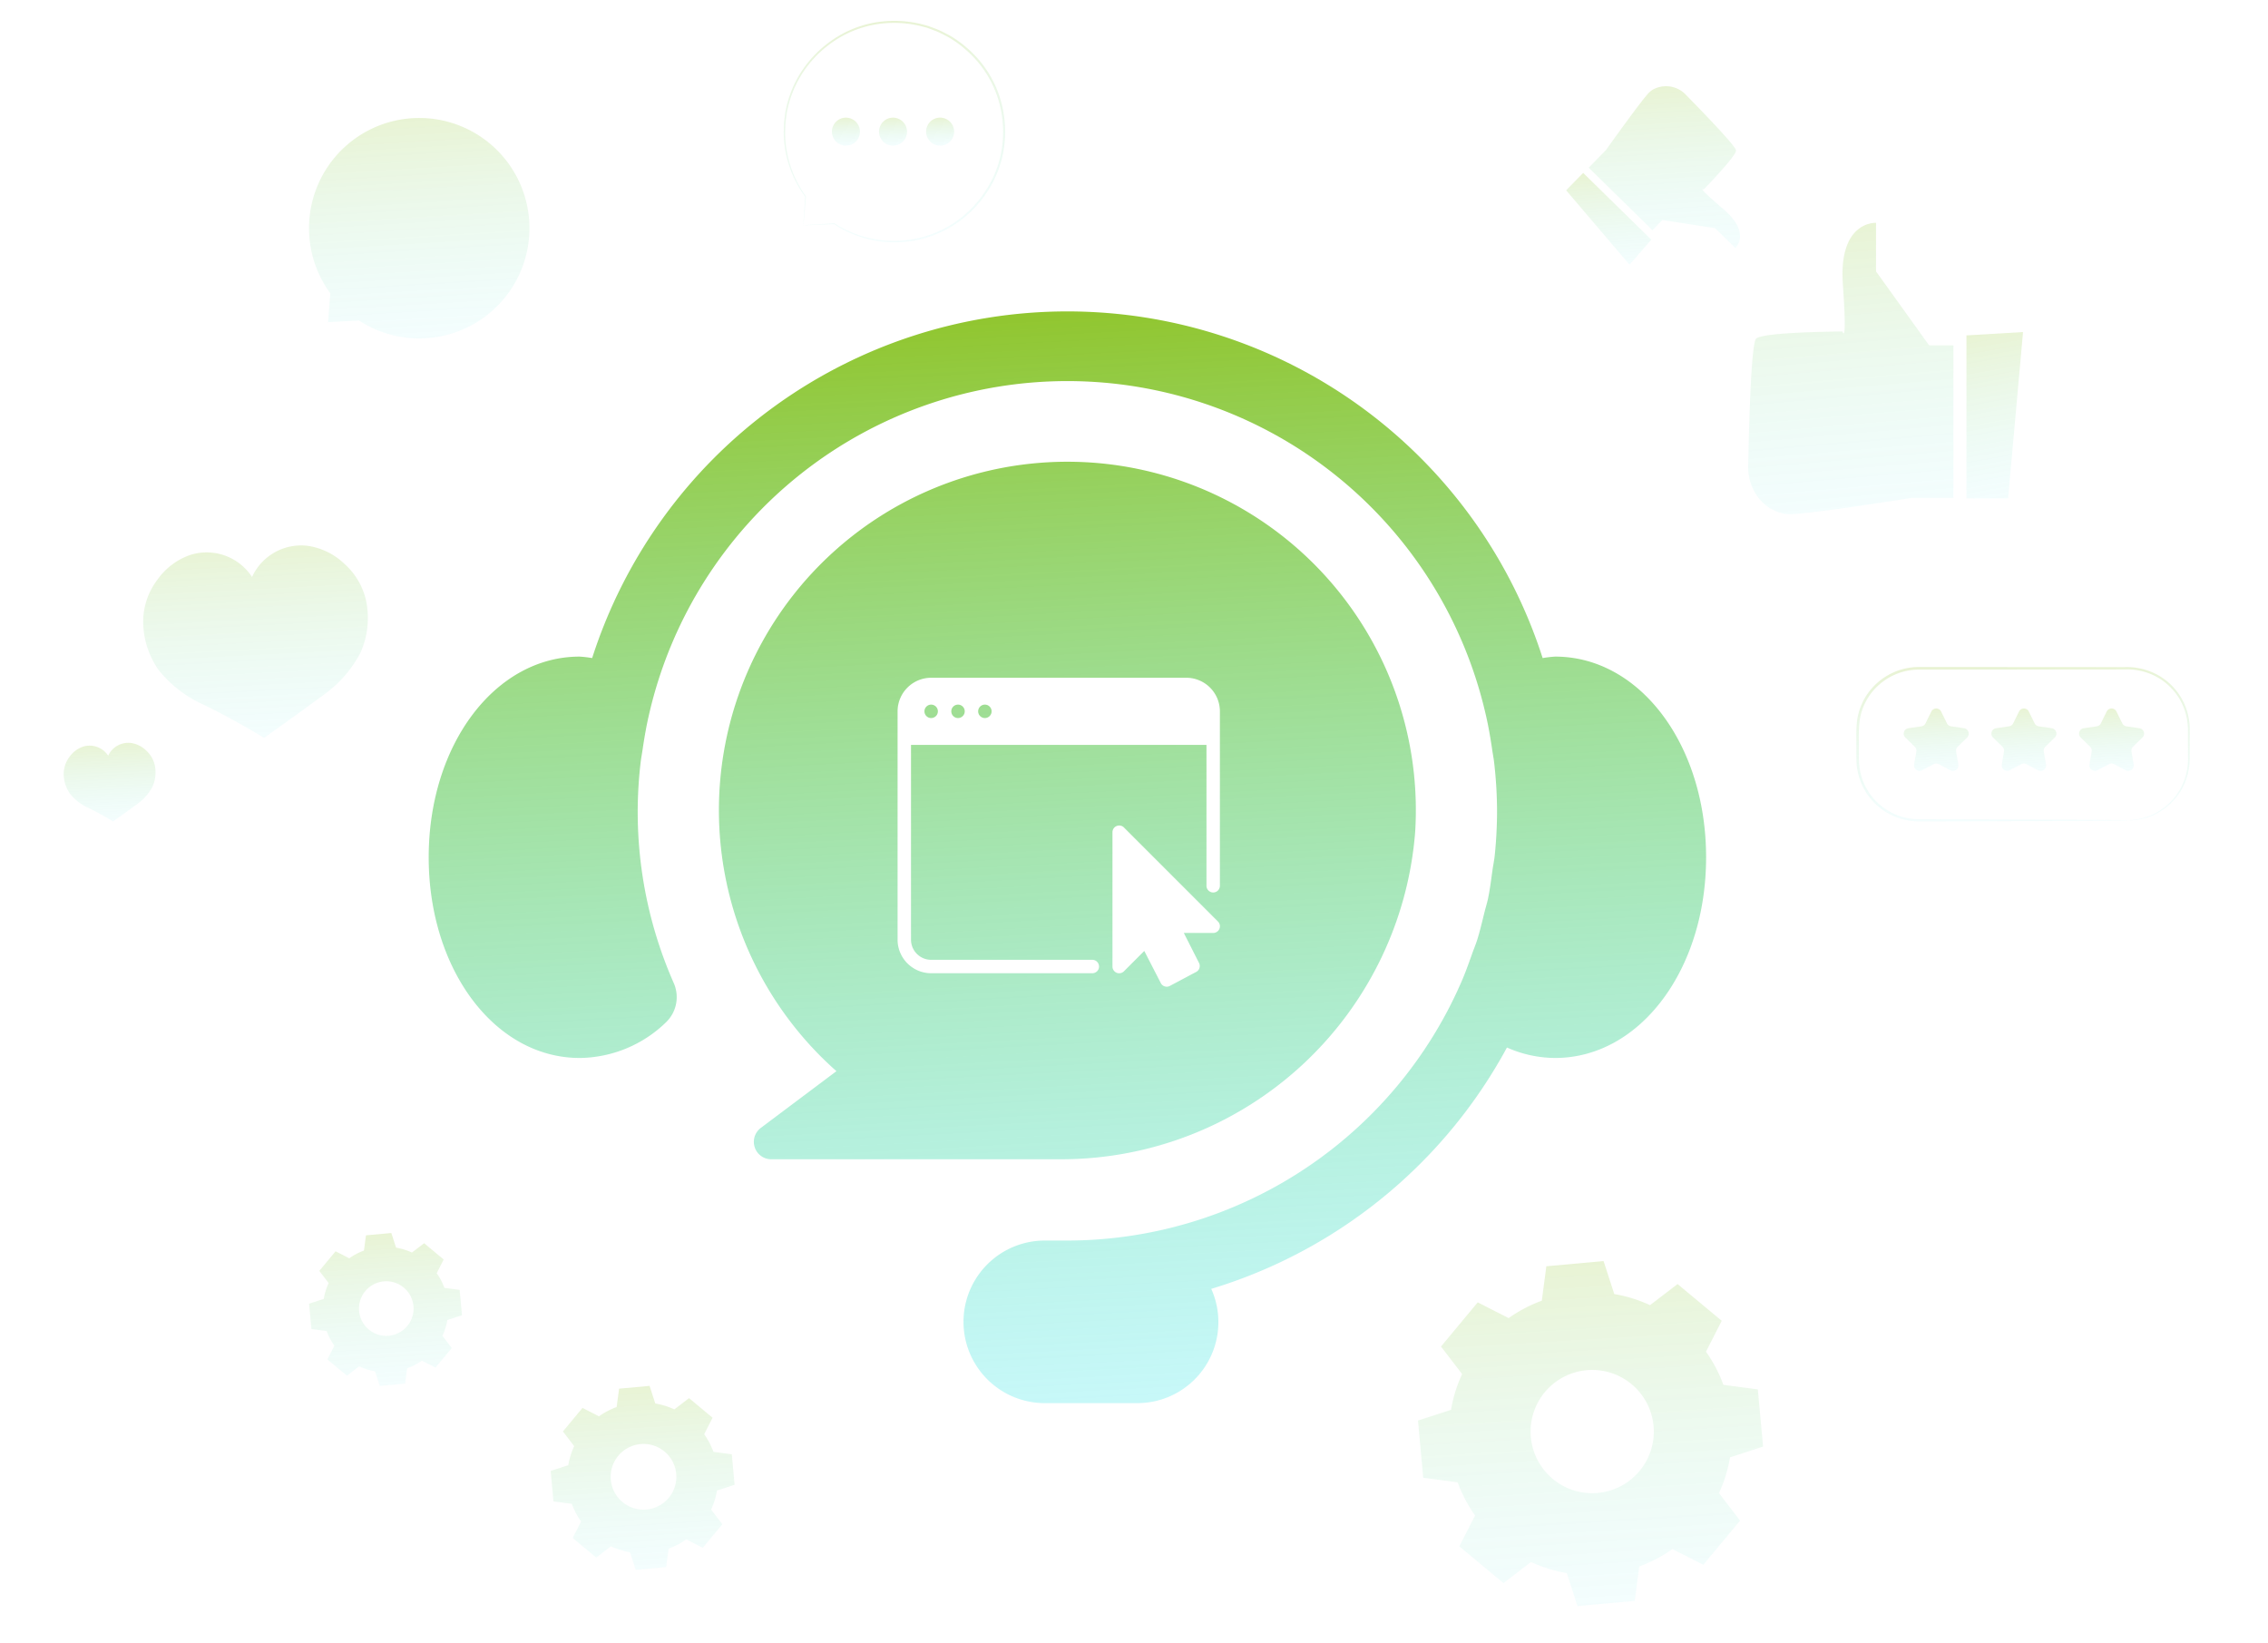<svg xmlns="http://www.w3.org/2000/svg" xmlns:xlink="http://www.w3.org/1999/xlink" width="461.24" height="334.102" viewBox="0 0 461.24 334.102"><defs><style>.a{stroke:rgba(0,0,0,0);}.a,.b{fill:url(#a);}.c{opacity:0.207;}.d{clip-path:url(#c);}.e{fill:rgba(0,0,0,0);}</style><linearGradient id="a" x1="0.449" y1="1.093" x2="0.382" y2="-0.028" gradientUnits="objectBoundingBox"><stop offset="0" stop-color="#60efff" stop-opacity="0.302"/><stop offset="1" stop-color="#90c322"/></linearGradient><clipPath id="c"><rect class="a" width="461.24" height="334.102" transform="translate(0)"/></clipPath></defs><g transform="translate(-756.576 -141.721)"><path class="b" d="M144.116,222h-18.95a16.532,16.532,0,0,1,0-33.063h4.723a87.462,87.462,0,0,0,80.225-52.823c.734-1.7,1.359-3.455,1.963-5.156l.119-.336c.132-.375.277-.75.416-1.114.207-.539.421-1.1.6-1.658.483-1.524.868-3.1,1.241-4.623l.009-.036q.106-.434.213-.868c.1-.41.213-.82.322-1.217.163-.592.331-1.2.459-1.82.313-1.512.526-3.07.731-4.578.046-.337.091-.669.138-1,.06-.424.132-.85.2-1.262.107-.628.218-1.277.284-1.927a88.822,88.822,0,0,0,.459-8.962,87.653,87.653,0,0,0-.592-9.843c-.062-.551-.154-1.1-.243-1.635-.057-.339-.115-.688-.165-1.034-.418-2.869-.848-5.192-1.354-7.311a87.279,87.279,0,0,0-170.053,0c-.5,2.116-.934,4.439-1.354,7.311-.051.351-.109.7-.166,1.042-.089.53-.18,1.078-.242,1.627a86.2,86.2,0,0,0,6.741,44.871,7.1,7.1,0,0,1-1.6,7.989A25.539,25.539,0,0,1,30.7,151.806C13.486,151.806,0,133.881,0,111S13.486,70.186,30.7,70.186a23.48,23.48,0,0,1,2.541.3,101.5,101.5,0,0,1,193.3,0,23.516,23.516,0,0,1,2.542-.3c17.216,0,30.7,17.927,30.7,40.812s-13.486,40.808-30.7,40.808a24.277,24.277,0,0,1-9.8-2.124,101.988,101.988,0,0,1-60.137,49.082A16.476,16.476,0,0,1,144.116,222Zm-15.467-49.59h0c-.238,0-.5,0-.79,0H69.668a3.544,3.544,0,0,1-2.127-6.377L82.92,154.492a70.867,70.867,0,1,1,117.7-48.685,72.2,72.2,0,0,1-71.966,66.6Zm16.88-42.365h0l3.351,6.526a1.368,1.368,0,0,0,.805.68,1.417,1.417,0,0,0,.41.062,1.336,1.336,0,0,0,.639-.161l5.351-2.843a1.365,1.365,0,0,0,.576-1.822l-3.09-6.1h5.971a1.367,1.367,0,0,0,.967-2.333l-19.12-19.12a1.351,1.351,0,0,0-.961-.4,1.375,1.375,0,0,0-.527.105,1.359,1.359,0,0,0-.844,1.262v27.313a1.367,1.367,0,0,0,2.333.967l4.137-4.136ZM102.185,74.488a6.836,6.836,0,0,0-6.828,6.828v46.433a6.836,6.836,0,0,0,6.828,6.828h32.776a1.365,1.365,0,1,0,0-2.731H102.185a4.1,4.1,0,0,1-4.1-4.1v-39.6h60.089v28.679a1.366,1.366,0,0,0,2.731,0V81.316a6.836,6.836,0,0,0-6.828-6.828Zm10.926,8.194a1.366,1.366,0,1,1,1.365-1.366A1.368,1.368,0,0,1,113.111,82.682Zm-5.463,0a1.366,1.366,0,1,1,1.365-1.366A1.368,1.368,0,0,1,107.648,82.682Zm-5.463,0a1.366,1.366,0,1,1,1.366-1.366A1.367,1.367,0,0,1,102.185,82.682Z" transform="translate(843.76 205.063)"/><g class="c" transform="translate(822.576 166.721)"><g class="d" transform="translate(-66 -25)"><path class="b" d="M118.149,156.052a28.606,28.606,0,0,1,6.741-3.542l.925-7,11.632-1.065,2.181,6.714a28.6,28.6,0,0,1,7.273,2.258l5.6-4.294,8.979,7.471-3.2,6.287a28.582,28.582,0,0,1,3.542,6.743l7,.924,1.066,11.632-6.715,2.182a28.629,28.629,0,0,1-2.257,7.272l4.294,5.6-7.471,8.98-6.288-3.2a28.574,28.574,0,0,1-6.742,3.542l-.924,7-11.632,1.065-2.182-6.715a28.649,28.649,0,0,1-7.273-2.257l-5.6,4.294-8.979-7.471,3.2-6.287a28.587,28.587,0,0,1-3.543-6.743l-7-.924L99.71,176.883l6.715-2.182a28.632,28.632,0,0,1,2.258-7.272l-4.294-5.6,7.47-8.98Zm7.357,15.057a12.531,12.531,0,1,0,17.647-1.618,12.53,12.53,0,0,0-17.647,1.618" transform="translate(188.665 112.002)"/><path class="e" d="M131.8,215.153l-2.213-6.809a29.168,29.168,0,0,1-6.825-2.118l-5.679,4.354-9.593-7.982,3.249-6.375a29.111,29.111,0,0,1-3.324-6.327l-7.1-.937-1.139-12.428,6.809-2.213a29.145,29.145,0,0,1,2.119-6.824l-4.354-5.679,7.981-9.594,6.377,3.249a29.127,29.127,0,0,1,6.325-3.323l.938-7.1L137.8,143.91l2.212,6.808a29.112,29.112,0,0,1,6.825,2.119l5.679-4.354,9.593,7.982-3.248,6.375a29.1,29.1,0,0,1,3.323,6.327l7.1.937,1.139,12.428-6.809,2.213a29.148,29.148,0,0,1-2.118,6.824l4.354,5.679-7.982,9.594-6.376-3.249a29.092,29.092,0,0,1-6.326,3.323l-.937,7.1Zm-9.168-10.087.274.127a28.167,28.167,0,0,0,7.146,2.217l.3.051,2.153,6.623,10.837-.992.911-6.9.284-.1a28.093,28.093,0,0,0,6.624-3.48l.247-.175,6.2,3.16,6.961-8.366-4.235-5.524.127-.274a28.144,28.144,0,0,0,2.217-7.145l.051-.3,6.623-2.153-.993-10.837-6.9-.911-.1-.284a28.1,28.1,0,0,0-3.48-6.625l-.175-.247,3.159-6.2-8.365-6.96L146.965,154l-.275-.127a28.112,28.112,0,0,0-7.146-2.218l-.3-.051-2.152-6.622-10.837.992-.912,6.905-.284.1a28.122,28.122,0,0,0-6.623,3.48l-.247.175-6.2-3.16-6.96,8.366,4.235,5.524-.127.274a28.146,28.146,0,0,0-2.218,7.145l-.051.3-6.623,2.153.993,10.837,6.9.911.1.285a28.108,28.108,0,0,0,3.481,6.625l.175.247-3.16,6.2,8.365,6.96Zm12.5-12.912h0a13.031,13.031,0,1,1,10.023-4.7A13.045,13.045,0,0,1,135.131,192.154Zm.014-25.062a12.031,12.031,0,1,0,7.687,2.782A12.007,12.007,0,0,0,135.145,167.092Z" transform="translate(188.665 112.002)"/><path class="b" d="M90.325,85.537a15.258,15.258,0,0,1,3.594-1.888l.493-3.732,6.2-.568,1.164,3.579a15.272,15.272,0,0,1,3.877,1.2l2.986-2.289,4.787,3.983-1.708,3.352a15.278,15.278,0,0,1,1.888,3.594l3.731.493.569,6.2-3.58,1.163a15.238,15.238,0,0,1-1.2,3.877l2.289,2.986-3.983,4.787-3.352-1.709a15.205,15.205,0,0,1-3.594,1.888l-.493,3.732-6.2.569-1.164-3.58a15.265,15.265,0,0,1-3.876-1.2l-2.986,2.289-4.787-3.983,1.708-3.352a15.279,15.279,0,0,1-1.888-3.594l-3.732-.493-.568-6.2,3.58-1.163a15.27,15.27,0,0,1,1.2-3.877l-2.289-2.986,3.983-4.787Zm3.922,8.027a6.68,6.68,0,1,0,9.408-.862,6.68,6.68,0,0,0-9.408.862" transform="translate(31.489 202.487)"/><path class="e" d="M97.438,117.3l-1.2-3.675a15.776,15.776,0,0,1-3.427-1.064l-3.066,2.35-5.4-4.494,1.753-3.441a15.789,15.789,0,0,1-1.669-3.177l-3.831-.506-.641-7L83.636,95.1A15.777,15.777,0,0,1,84.7,91.669L82.35,88.6l4.494-5.4,3.442,1.753a15.769,15.769,0,0,1,3.177-1.669l.506-3.831,7-.641,1.2,3.674a15.782,15.782,0,0,1,3.428,1.064l3.065-2.35,5.4,4.494L112.3,89.138a15.789,15.789,0,0,1,1.669,3.178l3.83.507.642,7-3.675,1.194a15.747,15.747,0,0,1-1.064,3.428l2.35,3.066-4.494,5.4-3.441-1.754a15.713,15.713,0,0,1-3.178,1.669l-.506,3.831Zm-4.753-5.9.275.127a14.775,14.775,0,0,0,3.75,1.164l.3.051,1.134,3.488,5.405-.5.48-3.636.285-.1a14.711,14.711,0,0,0,3.476-1.826l.247-.175,3.266,1.665,3.472-4.173-2.23-2.91.127-.275a14.745,14.745,0,0,0,1.164-3.75l.05-.3,3.488-1.134-.5-5.405-3.635-.481-.1-.284a14.788,14.788,0,0,0-1.826-3.477l-.175-.247,1.664-3.266-4.173-3.472-2.909,2.231-.275-.128a14.78,14.78,0,0,0-3.75-1.164l-.3-.051-1.134-3.487-5.405.5-.48,3.636-.284.1a14.766,14.766,0,0,0-3.476,1.826l-.247.175L87.1,84.456l-3.472,4.173,2.23,2.909-.127.274a14.775,14.775,0,0,0-1.164,3.75l-.051.3-3.488,1.134.5,5.406,3.636.48.1.284a14.788,14.788,0,0,0,1.826,3.477l.175.247L85.6,110.155l4.173,3.472Zm6.693-6.379h0a7.181,7.181,0,1,1,5.524-2.588A7.19,7.19,0,0,1,99.378,105.017Zm.007-13.361a6.181,6.181,0,1,0,3.95,1.43A6.166,6.166,0,0,0,99.386,91.656Z" transform="translate(31.489 202.487)"/><path class="b" d="M35.028,138.012a12.693,12.693,0,0,1,2.987-1.57l.41-3.1,5.154-.472.967,2.975a12.709,12.709,0,0,1,3.223,1l2.481-1.9,3.979,3.31-1.42,2.786a12.635,12.635,0,0,1,1.569,2.987l3.1.411.473,5.154-2.975.967a12.714,12.714,0,0,1-1,3.222l1.9,2.482-3.31,3.978-2.785-1.419a12.7,12.7,0,0,1-2.988,1.569l-.41,3.1-5.154.472-.967-2.975a12.7,12.7,0,0,1-3.222-1l-2.482,1.9-3.978-3.311L32,155.792a12.69,12.69,0,0,1-1.569-2.987l-3.1-.41-.472-5.155,2.975-.967a12.714,12.714,0,0,1,1-3.222l-1.9-2.482,3.31-3.978Zm3.26,6.671a5.552,5.552,0,1,0,7.818-.717,5.552,5.552,0,0,0-7.818.717" transform="translate(36.002 117.877)"/><path class="e" d="M40.88,164.5l-1-3.071a13.213,13.213,0,0,1-2.772-.86l-2.562,1.964-4.592-3.822,1.464-2.875a13.2,13.2,0,0,1-1.35-2.57l-3.2-.423-.545-5.95,3.071-1a13.221,13.221,0,0,1,.86-2.771l-1.964-2.562,3.821-4.592,2.876,1.465a13.21,13.21,0,0,1,2.57-1.351l.423-3.2,5.949-.545,1,3.071a13.217,13.217,0,0,1,2.772.86l2.561-1.964,4.593,3.821L53.39,141a13.141,13.141,0,0,1,1.35,2.57l3.2.424.546,5.949-3.071,1a13.22,13.22,0,0,1-.86,2.772l1.963,2.562L52.7,160.864,49.822,159.4a13.2,13.2,0,0,1-2.571,1.35l-.423,3.2Zm-3.9-5.09.274.127a12.214,12.214,0,0,0,3.1.961l.3.051.937,2.883,4.358-.4.4-3.006.284-.1a12.2,12.2,0,0,0,2.87-1.508l.247-.175,2.7,1.375,2.8-3.364L53.4,153.841l.127-.274a12.22,12.22,0,0,0,.961-3.1l.051-.3,2.883-.937-.4-4.358-3.006-.4-.1-.285a12.14,12.14,0,0,0-1.507-2.869l-.175-.247,1.376-2.7-3.365-2.8-2.4,1.844-.275-.127a12.216,12.216,0,0,0-3.1-.961l-.3-.051-.937-2.883-4.358.4-.4,3.005-.284.1a12.208,12.208,0,0,0-2.869,1.508l-.247.175-2.7-1.376-2.8,3.364,1.844,2.405-.127.274a12.219,12.219,0,0,0-.961,3.1l-.051.3-2.883.937.4,4.359,3.006.4.1.284A12.2,12.2,0,0,0,32.41,155.5l.175.247-1.375,2.7,3.364,2.8Zm5.574-5.119h0a6.052,6.052,0,1,1,4.655-2.181A6.059,6.059,0,0,1,42.552,154.286Zm.006-11.1a5.053,5.053,0,1,0,3.228,1.169A5.04,5.04,0,0,0,42.558,143.181Z" transform="translate(36.002 117.877)"/><path class="b" d="M187.176,106.878l1.181,2.394a1.113,1.113,0,0,0,.84.608l2.641.384a1.113,1.113,0,0,1,.617,1.9l-1.91,1.864a1.112,1.112,0,0,0-.321.985l.452,2.631a1.113,1.113,0,0,1-1.615,1.173l-2.363-1.242a1.113,1.113,0,0,0-1.035,0l-2.364,1.242a1.113,1.113,0,0,1-1.615-1.173l.451-2.631a1.111,1.111,0,0,0-.32-.985l-1.912-1.864a1.113,1.113,0,0,1,.618-1.9l2.642-.384a1.113,1.113,0,0,0,.838-.608l1.182-2.394a1.112,1.112,0,0,1,2,0" transform="translate(225.419 37.827)"/><path class="e" d="M189.577,119.446a1.6,1.6,0,0,1-.751-.188l-2.363-1.242a.623.623,0,0,0-.57,0l-2.364,1.242a1.612,1.612,0,0,1-2.341-1.7l.451-2.631a.612.612,0,0,0-.176-.542l-1.912-1.864a1.613,1.613,0,0,1,.895-2.751l2.642-.384a.613.613,0,0,0,.461-.335l1.182-2.394a1.612,1.612,0,0,1,2.892,0l1.181,2.394a.614.614,0,0,0,.463.335l2.641.384a1.613,1.613,0,0,1,.893,2.751l-1.91,1.864a.612.612,0,0,0-.178.542l.452,2.631a1.616,1.616,0,0,1-1.59,1.888Zm-3.4-2.5a1.621,1.621,0,0,1,.75.185l2.363,1.242a.609.609,0,0,0,.285.073.628.628,0,0,0,.473-.224.591.591,0,0,0,.132-.5l-.452-2.631a1.612,1.612,0,0,1,.466-1.428l1.91-1.863a.613.613,0,0,0-.339-1.046l-2.641-.384a1.614,1.614,0,0,1-1.216-.882l-1.181-2.394a.612.612,0,0,0-1.1,0l-1.182,2.394a1.613,1.613,0,0,1-1.214.882l-2.642.384a.613.613,0,0,0-.34,1.046l1.911,1.864a1.611,1.611,0,0,1,.464,1.427l-.451,2.632a.59.59,0,0,0,.131.495.628.628,0,0,0,.473.224.612.612,0,0,0,.286-.073l2.364-1.242A1.616,1.616,0,0,1,186.178,116.946Z" transform="translate(225.419 37.827)"/><path class="b" d="M204.759,106.878l1.181,2.394a1.113,1.113,0,0,0,.839.608l2.642.384a1.113,1.113,0,0,1,.617,1.9l-1.911,1.864a1.111,1.111,0,0,0-.32.985l.451,2.631a1.113,1.113,0,0,1-1.614,1.173l-2.363-1.242a1.115,1.115,0,0,0-1.036,0l-2.363,1.242a1.113,1.113,0,0,1-1.615-1.173l.451-2.631a1.111,1.111,0,0,0-.32-.985l-1.911-1.864a1.113,1.113,0,0,1,.618-1.9l2.642-.384a1.113,1.113,0,0,0,.838-.608l1.181-2.394a1.113,1.113,0,0,1,2,0" transform="translate(225.666 37.827)"/><path class="e" d="M207.16,119.446a1.6,1.6,0,0,1-.751-.188l-2.363-1.242a.625.625,0,0,0-.571,0l-2.362,1.242a1.612,1.612,0,0,1-2.341-1.7l.451-2.631a.612.612,0,0,0-.176-.542l-1.912-1.864a1.613,1.613,0,0,1,.895-2.751l2.642-.384a.613.613,0,0,0,.461-.335l1.181-2.394a1.613,1.613,0,0,1,2.893,0l1.181,2.394a.613.613,0,0,0,.462.335l2.642.384a1.613,1.613,0,0,1,.893,2.751l-1.911,1.864a.612.612,0,0,0-.177.542l.451,2.631a1.615,1.615,0,0,1-1.589,1.888Zm-3.4-2.5a1.621,1.621,0,0,1,.751.185l2.363,1.242a.609.609,0,0,0,.285.073.628.628,0,0,0,.473-.224.59.59,0,0,0,.131-.495l-.451-2.632a1.611,1.611,0,0,1,.465-1.428l1.911-1.863a.613.613,0,0,0-.34-1.046l-2.642-.384a1.613,1.613,0,0,1-1.215-.882L204.31,107.1a.613.613,0,0,0-1.1,0l-1.181,2.394a1.613,1.613,0,0,1-1.214.882l-2.642.384a.613.613,0,0,0-.34,1.046l1.911,1.864a1.611,1.611,0,0,1,.464,1.427l-.451,2.632a.59.59,0,0,0,.131.495.628.628,0,0,0,.473.224.612.612,0,0,0,.286-.073l2.362-1.242A1.621,1.621,0,0,1,203.761,116.946Z" transform="translate(225.666 37.827)"/><path class="b" d="M169.594,106.878l1.181,2.394a1.113,1.113,0,0,0,.839.608l2.642.384a1.113,1.113,0,0,1,.617,1.9l-1.911,1.864a1.111,1.111,0,0,0-.32.985l.451,2.631a1.113,1.113,0,0,1-1.614,1.173l-2.364-1.242a1.113,1.113,0,0,0-1.035,0l-2.363,1.242a1.113,1.113,0,0,1-1.615-1.173l.451-2.631a1.111,1.111,0,0,0-.32-.985l-1.912-1.864a1.113,1.113,0,0,1,.618-1.9l2.642-.384a1.113,1.113,0,0,0,.838-.608l1.181-2.394a1.113,1.113,0,0,1,2,0" transform="translate(225.172 37.827)"/><path class="e" d="M171.995,119.446a1.6,1.6,0,0,1-.751-.188l-2.364-1.242a.623.623,0,0,0-.57,0l-2.362,1.242a1.612,1.612,0,0,1-2.341-1.7l.451-2.631a.612.612,0,0,0-.176-.542l-1.912-1.864a1.613,1.613,0,0,1,.895-2.751l2.642-.384a.613.613,0,0,0,.461-.335l1.181-2.394a1.613,1.613,0,0,1,2.893,0l1.181,2.394a.613.613,0,0,0,.462.335l2.642.384a1.613,1.613,0,0,1,.893,2.751l-1.911,1.864a.612.612,0,0,0-.177.542l.451,2.631a1.615,1.615,0,0,1-1.589,1.888Zm-3.4-2.5a1.616,1.616,0,0,1,.75.185l2.363,1.242a.609.609,0,0,0,.285.073.628.628,0,0,0,.473-.224.59.59,0,0,0,.131-.495l-.451-2.632a1.611,1.611,0,0,1,.465-1.428l1.911-1.863a.613.613,0,0,0-.339-1.046l-2.642-.384a1.613,1.613,0,0,1-1.215-.882l-1.181-2.394a.613.613,0,0,0-1.1,0l-1.181,2.394a1.613,1.613,0,0,1-1.214.882l-2.642.384a.613.613,0,0,0-.34,1.046l1.911,1.864a1.611,1.611,0,0,1,.464,1.427l-.451,2.632a.59.59,0,0,0,.131.495.628.628,0,0,0,.473.224.612.612,0,0,0,.286-.073l2.362-1.242A1.621,1.621,0,0,1,168.6,116.946Z" transform="translate(225.172 37.827)"/><path class="b" d="M207.665,129.116c0-.041.618-.016,1.764-.194a12.163,12.163,0,0,0,4.714-1.761,12.325,12.325,0,0,0,4.982-6.066,12.965,12.965,0,0,0,.812-4.885q-.011-2.679-.023-5.651a12.511,12.511,0,0,0-1.551-5.857,12.362,12.362,0,0,0-4.607-4.65,12.62,12.62,0,0,0-6.818-1.624l-7.656.011-34.091.021a12.267,12.267,0,0,0-8.024,3.028,12.017,12.017,0,0,0-4.009,7.31,28.932,28.932,0,0,0-.156,4.19c.009,1.4-.026,2.8.019,4.147a12.151,12.151,0,0,0,8.909,11.295,12.785,12.785,0,0,0,3.564.459l3.553.007,12.964.032,18.77.084,5.1.05,1.327.025a2.866,2.866,0,0,1,.452.027,2.865,2.865,0,0,1-.452.027l-1.327.026-5.1.049-18.77.084-12.964.032-3.553.007a13.337,13.337,0,0,1-3.688-.463,12.623,12.623,0,0,1-9.289-11.725c-.049-1.389-.015-2.762-.027-4.166a29.186,29.186,0,0,1,.157-4.268,12.527,12.527,0,0,1,4.173-7.627,12.787,12.787,0,0,1,8.371-3.162l34.091.02,7.656.011a13.062,13.062,0,0,1,7.036,1.709,12.6,12.6,0,0,1,6.315,10.884q-.008,2.972-.015,5.654a13.212,13.212,0,0,1-.872,4.991,12.476,12.476,0,0,1-5.15,6.134,11.91,11.91,0,0,1-4.807,1.692,8.643,8.643,0,0,1-1.327.092,2.879,2.879,0,0,1-.452,0" transform="translate(225.039 37.709)"/><path class="e" d="M165.492,129.842h0a13.931,13.931,0,0,1-3.817-.482,13.27,13.27,0,0,1-6.689-4.342l-.005-.007a13.138,13.138,0,0,1-2.957-7.843c-.031-.9-.029-1.808-.026-2.685,0-.487,0-.991,0-1.49v-.009c0-.327,0-.665,0-.991a20.722,20.722,0,0,1,.163-3.345,13.078,13.078,0,0,1,4.338-7.93,13.336,13.336,0,0,1,8.7-3.286l34.89.022,6.849.01c.164-.006.331-.009.5-.009a13.558,13.558,0,0,1,6.8,1.785,13.216,13.216,0,0,1,4.93,5.02,13.382,13.382,0,0,1,1.632,6.291v.006q-.008,2.971-.015,5.652a13.76,13.76,0,0,1-.908,5.178,12.879,12.879,0,0,1-5.358,6.377,12.4,12.4,0,0,1-4.99,1.758,6.841,6.841,0,0,1-1.128.09c-.1,0-.177,0-.246.006h-.017l-.307,0c-.062,0-.107,0-.142,0h0l-.1.008c-.081,0-.2.01-.353.014h-.006l-.689.014-.643.013-5.1.049-9.93.045-8.843.04-5.257.013-7.708.019-3.553.007Zm.008-1.452,3.434.007h.115l7.726.019,5.238.013,9.05.041,9.722.044,1.964.019,3.142.031,1.1.021.241,0c.156,0,.272.009.353.014l.053,0,.045-.006c.056-.006.127-.011.224-.017.287-.019.768-.05,1.45-.156a11.693,11.693,0,0,0,4.525-1.691l.006,0a11.729,11.729,0,0,0,4.776-5.819,12.419,12.419,0,0,0,.779-4.7v-.005q-.007-1.64-.014-3.391l-.009-2.257a12,12,0,0,0-1.489-5.619,11.808,11.808,0,0,0-4.417-4.458,12.029,12.029,0,0,0-6.049-1.568c-.166,0-.335,0-.5.009h-.018l-4.15.006-3.507.005-34.091.021a11.811,11.811,0,0,0-7.694,2.9l0,0a11.556,11.556,0,0,0-3.84,7v.007a19.287,19.287,0,0,0-.149,3.108c0,.329,0,.669,0,1,0,.5,0,1,0,1.489,0,.874-.009,1.779.021,2.64v.007a11.653,11.653,0,0,0,2.609,6.948,11.794,11.794,0,0,0,5.93,3.874l.017,0A12.366,12.366,0,0,0,165.5,128.39Z" transform="translate(225.039 37.709)"/><path class="b" d="M71.008,50.112l.453-5.86a22.415,22.415,0,1,1,5.827,5.526l.009.009Z" transform="translate(-4.29 15.394)"/><path class="e" d="M89.513,53.931a22.757,22.757,0,0,1-12.347-3.636l-6.7.347.483-6.244A22.921,22.921,0,0,1,86.927,8.32a23.361,23.361,0,0,1,2.628-.149A22.883,22.883,0,0,1,92.5,53.737,23.341,23.341,0,0,1,89.513,53.931ZM77.562,49.359a21.764,21.764,0,0,0,11.951,3.571,22.339,22.339,0,0,0,2.857-.185A21.879,21.879,0,0,0,89.555,9.171a22.357,22.357,0,0,0-2.515.143A21.877,21.877,0,0,0,71.864,43.957l.109.149-.423,5.477,5.721-.3.021.4Z" transform="translate(-4.29 15.394)"/><path class="b" d="M70.993,50.061s.127,0,.393,0l1.2-.042,4.7-.192a.086.086,0,0,0,.06-.144l-.008-.009-.112.13a22.275,22.275,0,0,0,10.191,3.617,23.025,23.025,0,0,0,7.137-.455,22.488,22.488,0,0,0,7.463-3.222,22.964,22.964,0,0,0,6.312-6.39,22.028,22.028,0,0,0,3.485-9.065,23.055,23.055,0,0,0-.876-10.293,22.073,22.073,0,0,0-5.75-9.169,23.131,23.131,0,0,0-4.434-3.37c-.816-.425-1.627-.862-2.465-1.217l-1.276-.484-.635-.237-.655-.173a22.977,22.977,0,0,0-10.423-.474,21.978,21.978,0,0,0-8.983,3.92,23,23,0,0,0-6.122,6.67,22.568,22.568,0,0,0-2.865,7.662q-.122.959-.238,1.887c-.064.62-.047,1.234-.074,1.834a20.343,20.343,0,0,0,.236,3.456,22.259,22.259,0,0,0,4.13,9.959l-.016-.055-.289,4.375c-.029.477-.051.847-.066,1.118a3.17,3.17,0,0,0-.013.369s.02-.14.046-.4c.026-.274.061-.651.107-1.135.089-1,.217-2.454.382-4.315a.086.086,0,0,0-.016-.056,22.314,22.314,0,0,1-4-9.9,20.113,20.113,0,0,1-.211-3.415c.03-.592.017-1.2.083-1.809s.162-1.229.245-1.859a22.332,22.332,0,0,1,2.857-7.534A22.714,22.714,0,0,1,76.537,13.1a21.633,21.633,0,0,1,8.833-3.83A22.607,22.607,0,0,1,95.6,9.746l.642.17.624.234,1.251.476c.822.35,1.617.78,2.418,1.2a22.75,22.75,0,0,1,4.351,3.308,21.686,21.686,0,0,1,5.644,8.995,22.681,22.681,0,0,1,.874,10.1,21.678,21.678,0,0,1-3.4,8.912,22.663,22.663,0,0,1-6.188,6.307,22.227,22.227,0,0,1-7.337,3.206,22.852,22.852,0,0,1-7.04.491,22.321,22.321,0,0,1-10.12-3.488.086.086,0,0,0-.12.024.089.089,0,0,0,.008.106l.008.009.06-.144-4.64.29-1.215.083c-.275.02-.424.038-.424.038" transform="translate(92.376 -4.245)"/><path class="e" d="M89.5,54.018c-.719,0-1.437-.035-2.134-.1a22.559,22.559,0,0,1-9.918-3.377l-.074.179-.344-.383-1.981.081-2.442.1-1.2.042-.2,0H71.19c-.109,0-.166,0-.194,0h-.218l-.148-.157c-.155-.163-.148-.274-.122-.74.016-.272.038-.643.067-1.12l.275-4.166a22.891,22.891,0,0,1-4.1-10.009,20.674,20.674,0,0,1-.242-3.544v-.008c.009-.205.013-.41.017-.627.008-.4.015-.814.059-1.237v-.011q.116-.929.238-1.888l0-.023A23.231,23.231,0,0,1,69.76,19.2a23.62,23.62,0,0,1,6.256-6.817,22.561,22.561,0,0,1,9.19-4.008,23.988,23.988,0,0,1,4.315-.393,23.019,23.019,0,0,1,6.329.877l.7.186.635.237,1.3.492c.743.315,1.469.695,2.171,1.062l.33.172.032.018a23.68,23.68,0,0,1,4.524,3.441,22.51,22.51,0,0,1,5.875,9.375,23.57,23.57,0,0,1,.893,10.515,22.607,22.607,0,0,1-3.562,9.268,23.584,23.584,0,0,1-6.451,6.53,23.15,23.15,0,0,1-7.632,3.295A24.249,24.249,0,0,1,89.5,54.018ZM77.9,49.435a21.644,21.644,0,0,0,9.576,3.21c.614.056,1.244.085,1.875.085a23.011,23.011,0,0,0,5.012-.566,21.871,21.871,0,0,0,7.167-3.133,22.267,22.267,0,0,0,6.049-6.166,21.254,21.254,0,0,0,3.327-8.7,22.189,22.189,0,0,0-.854-9.883,21.129,21.129,0,0,0-5.516-8.788l-.009-.009a22.365,22.365,0,0,0-4.242-3.223l-.332-.173c-.661-.346-1.344-.7-2.026-.994l-1.242-.472-.6-.224-.628-.166a21.635,21.635,0,0,0-5.974-.83,22.645,22.645,0,0,0-4.03.363A21.215,21.215,0,0,0,76.83,13.5a22.318,22.318,0,0,0-5.911,6.4,21.984,21.984,0,0,0-2.79,7.352l-.242,1.841c-.04.374-.05.76-.059,1.134-.005.208-.01.423-.021.636a19.48,19.48,0,0,0,.206,3.326,21.663,21.663,0,0,0,3.906,9.676.588.588,0,0,1,.107.393c-.165,1.86-.294,3.309-.382,4.314-.034.36-.062.658-.085.9l0,.041,1.041-.072,2.755-.172,1.759-.11.212-.247.2.222.52-.033Z" transform="translate(92.376 -4.245)"/><path class="b" d="M98.362,32.642a2.846,2.846,0,1,0,2.846-2.846,2.846,2.846,0,0,0-2.846,2.846" transform="translate(89.982 -5.872)"/><path class="e" d="M101.208,35.988a3.346,3.346,0,1,1,3.347-3.346A3.35,3.35,0,0,1,101.208,35.988Zm0-5.692a2.346,2.346,0,1,0,2.347,2.346A2.348,2.348,0,0,0,101.208,30.3Z" transform="translate(89.982 -5.872)"/><path class="b" d="M87.993,32.642A2.846,2.846,0,1,0,90.839,29.8a2.846,2.846,0,0,0-2.846,2.846" transform="translate(90.773 -5.872)"/><path class="e" d="M90.839,35.988a3.346,3.346,0,1,1,3.347-3.346A3.35,3.35,0,0,1,90.839,35.988Zm0-5.692a2.346,2.346,0,1,0,2.347,2.346A2.348,2.348,0,0,0,90.839,30.3Z" transform="translate(90.773 -5.872)"/><path class="b" d="M77.624,32.642A2.846,2.846,0,1,0,80.47,29.8a2.846,2.846,0,0,0-2.846,2.846" transform="translate(91.565 -5.872)"/><path class="e" d="M80.47,35.988a3.346,3.346,0,1,1,3.347-3.346A3.35,3.35,0,0,1,80.47,35.988Zm0-5.692a2.346,2.346,0,1,0,2.347,2.346A2.348,2.348,0,0,0,80.47,30.3Z" transform="translate(91.565 -5.872)"/><path class="b" d="M0,108.6a5.8,5.8,0,0,1,1.18-3.276A5.567,5.567,0,0,1,3.9,103.264a4.5,4.5,0,0,1,5.147,1.829,4.528,4.528,0,0,1,1.193-1.57,4.575,4.575,0,0,1,3.431-1.021,5.572,5.572,0,0,1,3.06,1.5,5.792,5.792,0,0,1,1.782,2.991,7.051,7.051,0,0,1-.459,4.4,9.98,9.98,0,0,1-3.114,3.535c-2.108,1.561-4.889,3.532-4.889,3.532s-2.667-1.623-5.033-2.755a9.978,9.978,0,0,1-3.729-2.877A7.052,7.052,0,0,1,0,108.6" transform="translate(12.955 48.588)"/><path class="e" d="M10.073,119.061l-.281-.171c-.026-.016-2.674-1.623-4.989-2.731a10.429,10.429,0,0,1-3.915-3.031A7.532,7.532,0,0,1-.5,108.586a6.325,6.325,0,0,1,1.277-3.563,6.068,6.068,0,0,1,2.969-2.235,4.955,4.955,0,0,1,1.518-.235,4.963,4.963,0,0,1,3.715,1.639,4.985,4.985,0,0,1,.939-1.052,5.118,5.118,0,0,1,3.237-1.168,4.889,4.889,0,0,1,.574.034,6.012,6.012,0,0,1,3.34,1.631A6.319,6.319,0,0,1,19,106.891a7.53,7.53,0,0,1-.5,4.722,10.436,10.436,0,0,1-3.267,3.721c-2.088,1.547-4.87,3.519-4.9,3.538ZM5.265,103.553a3.957,3.957,0,0,0-1.212.187,5.086,5.086,0,0,0-2.468,1.875A5.319,5.319,0,0,0,.5,108.6a6.514,6.514,0,0,0,1.19,3.929,9.441,9.441,0,0,0,3.543,2.724c1.913.915,4.041,2.16,4.794,2.609.746-.53,2.912-2.076,4.614-3.337a9.448,9.448,0,0,0,2.96-3.348,6.512,6.512,0,0,0,.421-4.083,5.314,5.314,0,0,0-1.632-2.728A5.091,5.091,0,0,0,13.612,103a3.884,3.884,0,0,0-.456-.027,4.1,4.1,0,0,0-2.595.935,4.038,4.038,0,0,0-1.06,1.4l-.377.818-.495-.753a3.979,3.979,0,0,0-3.364-1.814Z" transform="translate(12.955 48.588)"/><path class="b" d="M11.072,89.977a14.168,14.168,0,0,1,2.886-8.013,13.628,13.628,0,0,1,6.652-5.03A11,11,0,0,1,33.2,81.409,10.986,10.986,0,0,1,44.513,75.07,13.611,13.611,0,0,1,52,78.742a14.175,14.175,0,0,1,4.359,7.318,17.247,17.247,0,0,1-1.12,10.771,24.416,24.416,0,0,1-7.62,8.648c-5.153,3.82-11.96,8.638-11.96,8.638s-6.525-3.969-12.312-6.739a24.4,24.4,0,0,1-9.125-7.039,17.245,17.245,0,0,1-3.151-10.362" transform="translate(18.054 35.931)"/><path class="e" d="M35.68,114.715l-.281-.171c-.065-.04-6.571-3.988-12.268-6.716a24.792,24.792,0,0,1-9.311-7.193,17.678,17.678,0,0,1-3.249-10.668,14.726,14.726,0,0,1,2.983-8.3,14.179,14.179,0,0,1,6.9-5.211,11.418,11.418,0,0,1,3.489-.539,11.419,11.419,0,0,1,9.183,4.525,11.552,11.552,0,0,1,2.67-3.259,11.767,11.767,0,0,1,7.448-2.691,11.2,11.2,0,0,1,1.325.079,14.166,14.166,0,0,1,7.767,3.8,14.733,14.733,0,0,1,4.508,7.581,17.681,17.681,0,0,1-1.158,11.09,24.808,24.808,0,0,1-7.774,8.835c-5.1,3.779-11.9,8.6-11.969,8.645Zm-11.733-37.8a10.419,10.419,0,0,0-3.184.491,13.176,13.176,0,0,0-6.4,4.85,13.721,13.721,0,0,0-2.789,7.726,16.66,16.66,0,0,0,3.053,10.055,23.8,23.8,0,0,0,8.939,6.885c5.065,2.425,10.756,5.8,12.074,6.593,1.31-.929,7.168-5.1,11.684-8.443a23.819,23.819,0,0,0,7.467-8.462A16.663,16.663,0,0,0,55.87,86.164a13.728,13.728,0,0,0-4.209-7.055,13.163,13.163,0,0,0-7.207-3.543,10.2,10.2,0,0,0-1.206-.071,10.751,10.751,0,0,0-6.806,2.457,10.613,10.613,0,0,0-2.787,3.667l-.378.817-.494-.753a10.438,10.438,0,0,0-8.836-4.765Z" transform="translate(18.054 35.931)"/><path class="b" d="M214.843,43.955H209.9L199.1,28.912V19.04s-7.645-.47-6.745,12.458-.073,9.636-.073,9.636-16.234.063-17.582,1.472c-.982,1.025-1.426,17.149-1.6,25.9-.085,4.4,2.615,8.5,6.709,9.537a7.078,7.078,0,0,0,1.747.235c4.049,0,24.736-3.292,24.736-3.292h8.543Z" transform="translate(182.425 26.28)"/><path class="e" d="M199,18.538h0c.077,0,.123,0,.131,0l.469.029V28.751l10.551,14.7h5.189V75.481h-9c-1.287.2-20.782,3.292-24.776,3.292a7.591,7.591,0,0,1-1.871-.251,9.105,9.105,0,0,1-5.209-3.708,10.839,10.839,0,0,1-1.876-6.323c.084-4.32.237-10.578.493-15.858.464-9.563.988-10.111,1.24-10.374.29-.3.947-.657,3.618-.975,1.526-.182,3.551-.331,6.017-.443,3.892-.177,7.688-.2,8.238-.208a85.2,85.2,0,0,0-.356-9.1c-.349-5.02.519-8.686,2.581-10.9A6.382,6.382,0,0,1,199,18.538Zm15.34,25.918h-4.7L198.6,29.073V19.561a5.535,5.535,0,0,0-3.432,1.756,8.308,8.308,0,0,0-1.841,3.52,20.142,20.142,0,0,0-.473,6.625c.676,9.707.307,10.1.063,10.363a.56.56,0,0,1-.412.183.629.629,0,0,1-.555-.373c-1.055.009-4.45.047-7.923.2-2.439.111-4.438.257-5.94.436-2.476.295-2.946.607-3.017.668-.136.216-.581,1.571-.982,9.943-.25,5.231-.4,11.384-.483,15.624a9.832,9.832,0,0,0,1.7,5.735,8.107,8.107,0,0,0,4.633,3.307,6.6,6.6,0,0,0,1.624.22c3.964,0,24.451-3.253,24.657-3.286l.039-.006h8.083Z" transform="translate(182.425 26.28)"/><path class="b" d="M215,34.242,211.962,68.07h-8.47V34.922Z" transform="translate(196.423 33.284)"/><path class="e" d="M215.555,33.708,212.419,68.57h-9.427V34.451Zm-4.05,33.862,2.95-32.8-10.463.619V67.57Z" transform="translate(196.423 33.284)"/><path class="b" d="M163.861,29.3l2.026-2.067,10.707,1.653,4.125,4.045s3.329-3-2.441-7.923-4-3.977-4-3.977,6.624-6.808,6.588-7.949c-.026-.83-6.582-7.62-10.166-11.275A5.539,5.539,0,0,0,163.969.7a4.141,4.141,0,0,0-.814.632C161.5,3.026,154.4,13.017,154.4,13.017l-3.5,3.57Z" transform="translate(172.195 17.511)"/><path class="e" d="M180.7,33.613l-4.346-4.261-10.294-1.59L163.868,30,150.191,16.594l3.824-3.9c.521-.733,7.149-10.042,8.784-11.712a4.642,4.642,0,0,1,.912-.71A5.4,5.4,0,0,1,166.522-.5a6.422,6.422,0,0,1,4.538,1.954c10.273,10.474,10.3,11.241,10.309,11.609.009.3.029.913-3.407,4.752-1.34,1.5-2.7,2.914-3.157,3.392.433.453,1.443,1.411,3.8,3.418s3.546,3.959,3.571,5.825a3.908,3.908,0,0,1-1.12,2.849ZM165.71,26.7l11.119,1.717,3.851,3.776a3.029,3.029,0,0,0,.493-1.749c-.032-1.538-1.145-3.285-3.22-5.055-1.654-1.41-2.85-2.477-3.557-3.172-.748-.736-.974-1.042-.839-1.408a.539.539,0,0,1,.514-.35.622.622,0,0,1,.065,0c.487-.506,1.739-1.817,2.993-3.213,2.753-3.067,3.17-3.929,3.232-4.134-.1-.227-.679-1.117-3.771-4.448-2.06-2.219-4.532-4.764-6.243-6.509A5.416,5.416,0,0,0,166.522.5a4.4,4.4,0,0,0-2.292.628,3.647,3.647,0,0,0-.717.556c-1.611,1.645-8.635,11.523-8.706,11.623l-.023.032-3.179,3.241,12.249,12.009Z" transform="translate(172.195 17.511)"/><path class="b" d="M160.641,30.754,147.754,15.625l3.469-3.539,13.85,13.58Z" transform="translate(170.747 23.078)"/><path class="e" d="M160.637,31.52,147.077,15.6l4.139-4.223,14.543,14.26ZM148.431,15.649l12.215,14.34,3.741-4.3-13.156-12.9Z" transform="translate(170.747 23.078)"/></g></g></g></svg>